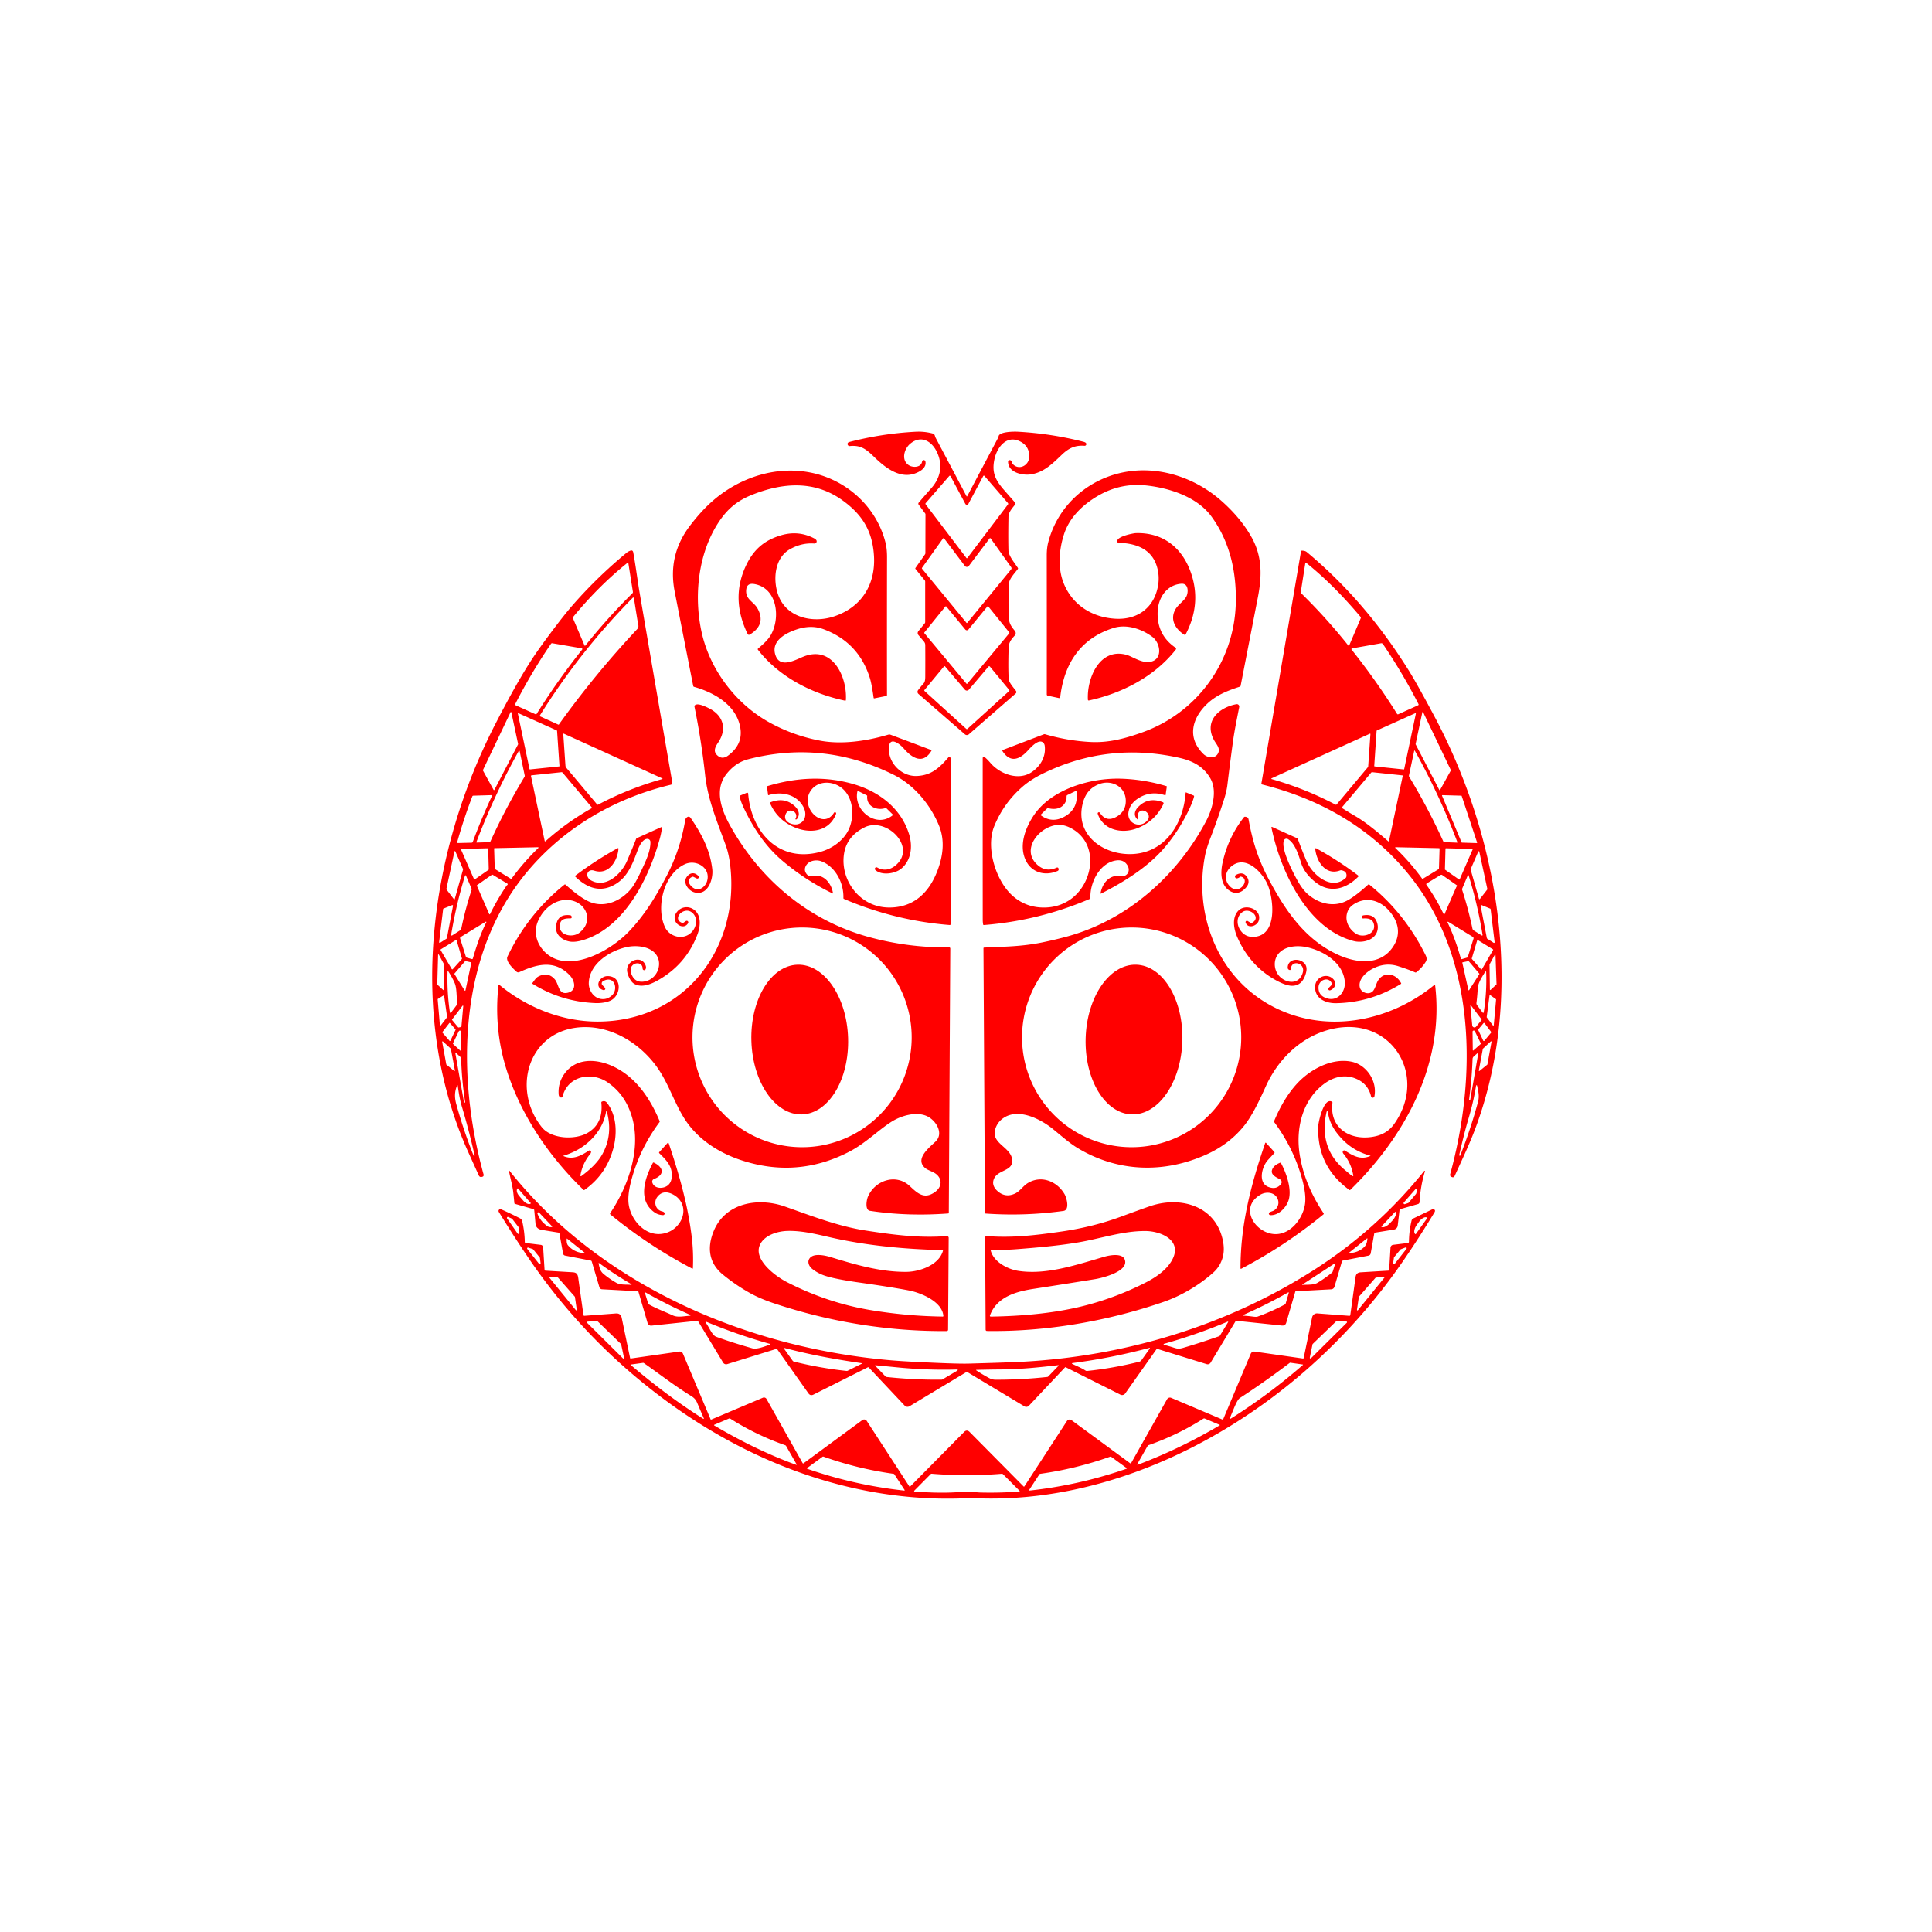 <svg xmlns="http://www.w3.org/2000/svg" viewBox="0 0 1448 1448" width="2048" height="2048" fill="red" xmlns:v="https://vecta.io/nano"><path d="M724.87 371.96l23.31-44.07q.18-.36.22-.76c.35-3.72 11.74-3.71 14.36-3.57q24.99 1.35 49.23 7.53 1.1.28 1.69.73a1.29 1.29 0 0 1-.89 2.31c-7.02-.54-11.78 1.7-17.07 6.78-7.26 6.95-13.5 13.08-22.95 14.61-6.19 1.01-17.15-1.21-17.24-9.48a1.17 1.17 0 0 1 1.38-1.16q1.52.28 1.46 1.58-.02.49.29.87c4.65 5.81 12.97 1.62 12.77-5.59q-.22-7.73-7.18-11.03c-10.29-4.88-17.24 5.05-19.01 13.8-1.93 9.51.63 15.1 7.12 22.56q4.17 4.8 8.39 9.58a1.21 1.19 44.2 0 1 .03 1.55c-2.02 2.48-4.88 5.63-4.95 9.06q-.28 15.05-.02 25.23c.1 4.19 4.78 9.57 7.04 13.12q.29.45-.03.87c-2.31 3.16-6.52 7.26-6.69 11.25q-.53 12.51-.05 25c.17 4.45 1.78 6.74 4.45 9.99q1.54 1.88-.21 3.82c-2.53 2.8-4.24 4.97-4.37 9.01q-.45 13.99.02 23.2c.15 2.86 3.85 6.79 5.51 9.11a1.42 1.41 51.8 0 1-.22 1.89l-35.14 30.61a2.24 2.23-44.9 0 1-2.93 0l-34.82-30.27a2.08 2.08 0 0 1-.3-2.82q1.88-2.51 4.16-5.05c1.42-1.58 1.22-4.58 1.24-6.82q.07-10.97-.01-21.87-.01-1.56-1.02-2.75l-4.11-4.84a2.26 2.25-45.8 0 1-.03-2.88l4.77-5.88a1.53 1.52-25.5 0 0 .34-.96v-30.31q0-.56-.36-1l-6.91-8.51a.6.6 0 0 1-.02-.72l7.13-10.18a1.77 1.75 62.6 0 0 .31-1l.07-28.95q0-.44-.27-.79l-4.85-6.55a1.2 1.19-43.3 0 1 .05-1.49q4.58-5.37 9.37-10.75c7.06-7.93 8.88-17.5 4.27-27.18-3.91-8.21-11.85-12.91-19.92-6.29-4.53 3.71-7.1 12.17-1.24 16.11 3.06 2.06 9.36 1.9 10.05-2.73a1.26 1.26 0 0 1 2.47-.09c1.11 4.96-4.34 7.89-8.07 9.17-11.79 4.04-22.89-5.27-30.57-12.73-6.04-5.87-10-8.7-18.03-7.92a1.53 1.52 81 0 1-1.63-1.2q-.31-1.43 1.48-1.89 24.36-6.3 49.51-7.64 6.33-.34 12.48 1.24c2.19.56 1.77 1.9 2.46 3.21q11.58 21.82 23.25 43.93a.24.24 0 0 0 .43 0zm.94 5.63a1.32 1.32 0 0 1-2.33 0l-11.09-20.75a.57.57 0 0 0-.93-.1l-17.65 20.31q-.41.47-.03.97l30.51 40.14q.37.49.74 0l30.39-40.06a.85.85 0 0 0-.03-1.08l-17.59-20.34a.54.54 0 0 0-.88.1l-11.11 20.81zm-19.04 25.98l-15.68 21.93q-.29.42.03.82l33.18 40.42q.35.42.69 0l32.82-40.01a1.31 1.3-43 0 0 .06-1.6l-15.31-21.49q-.48-.66-.96-.02l-15.45 20.51a1.89 1.88-44.9 0 1-3.01 0l-15.51-20.57q-.44-.58-.86.01zm18.3 108.72l31.3-37.63a.58.57 45.5 0 0 0-.73l-15.66-19.41a.43.43 0 0 0-.67-.01l-14.22 17.31a1.52 1.52 0 0 1-2.34 0l-14.13-17.15q-.46-.55-.91.01l-15.62 19.31a.49.49 0 0 0 .01.61l31.42 37.69q.41.5.82 0zm.06 33.94l31.21-28.32a.55.54-40.7 0 0 .06-.75l-14.49-17.57a.69.69 0 0 0-1.06-.01l-14.68 17.3a1.99 1.99 0 0 1-3.03.01l-14.83-17.43a.52.52 0 0 0-.8.01l-14.64 17.67a.55.54 40.7 0 0 .06.75l31.23 28.34q.48.44.97 0zm13.09 362.76l-1.14-198.26q0-.51.51-.54c14.76-.68 28.4-.74 43.66-3.89q10.81-2.24 19.45-4.66c44.74-12.53 81.6-45.46 103.17-86.06 4.83-9.12 8.63-22.75 3.35-32.05-5.03-8.84-13.02-13.24-23.39-15.56q-53.57-11.95-102.25 11.84-9.17 4.49-15.44 9.99-14.09 12.36-21.05 29.59c-6.45 15.98 1.25 41.09 14.12 52.27q10.2 8.86 24.11 8.52 9.66-.23 17.55-5.16c18.22-11.38 23.63-41.54 2.95-53.68q-4.73-2.78-8.96-3.06c-14.2-.93-30.9 17.8-17.32 29.94q6.47 5.78 14.44 2.03a.95.95 0 0 1 1.32.6l.1.39a1.3 1.29 70.4 0 1-.72 1.53c-8.91 3.87-18.67 1.59-23.32-6.84-6.15-11.14-1.27-24.67 5.17-34.45 13.27-20.15 43.02-28.58 65.68-27.87q17.34.55 34.05 5.6a.35.35 0 0 1 .24.38l-.9 6.23q-.05.33-.36.22-10.86-3.67-20.15 2.3-6.46 4.14-7.35 10.63c-1.08 7.8 7.93 12.04 13.55 6.65 5.83-5.6-4.87-12.33-6.66-4.75q-.11.48 0 .96l.42 1.87a.39.39 0 0 1-.66.36c-3.05-3.02-1.96-6.61.82-9.41q7.56-7.6 18.31-3.4a.89.88-66.9 0 1 .48 1.21q-6.14 12.96-19.44 18.2c-11.4 4.49-25.6 1.76-29.82-10.68a.91.91 0 0 1 1.63-.78q4.89 7.6 13 2.59 6.65-4.1 6.38-12.04c-.35-10.36-10.81-15.58-19.91-12.1-7.14 2.72-10.9 7.93-12.59 15.48-5.11 22.81 15.36 37.37 36.24 37 25.5-.47 39.42-22.46 41.13-45.96q.03-.38.39-.23l5.54 2.28q.51.21.38.74-.99 4.28-4.84 11.97-8.37 16.73-19.83 29.18c-11.93 12.96-29.15 23.63-44.95 31.57q-.54.27-.44-.33c1.33-7.45 6.57-13.8 14.64-12.87q2.71.32 3.93-.34c2.66-1.46 3.19-4.67 1.71-7.28q-2.72-4.84-8.68-3.96c-12.16 1.78-19.62 16.44-19.23 27.86a1.11 1.09-12.9 0 1-.67 1.05q-37.94 16.2-79.12 19.49-.54.05-.63-.49-.29-1.82-.29-3.56-.04-60.32-.02-121.07a.92.92 0 0 1 1.51-.71q2.14 1.81 4.24 4.28c7.16 8.41 21.15 13.67 31.07 6.88 6.45-4.41 10.69-11.51 9.67-19.63q-.2-1.61-1.32-2.54c-3.37-2.83-9.2 3.71-11.25 5.97-5.91 6.51-13.01 9.89-19.1.5a.58.57 63 0 1 .27-.85l30.73-11.73q.48-.18.97-.04 16.5 4.84 33.71 5.79c13.67.75 25.98-2.48 39.37-7.29 40.9-14.68 68.65-52.87 69.82-96.55.64-24.09-4.65-46.56-18.27-65.19-10.72-14.68-31.29-21.3-48.69-23.21-13.08-1.43-25.26 1.22-36.68 7.94-10.99 6.47-20.89 15.84-25 28.3-3.92 11.87-4.99 25.83-.19 37.45 6.64 16.06 21.39 25.31 38.88 26.19 14.44.73 26.21-6.29 30.53-20.06q2.41-7.68 1.24-14.94-2.71-16.87-19.94-20.79-5.47-1.24-9.33-.74-.49.06-.82-.31c-3.8-4.42 11.72-7.29 13.2-7.33 21.42-.69 35.84 11.92 41.98 31.31q7.12 22.49-4.52 44.62a.65.65 0 0 1-.92.25c-6.77-4.24-11.11-11.58-6.62-19.23 2.1-3.57 6.57-6.25 8.19-9.64 1.51-3.16 1.55-9.72-3.74-9.38-10.9.71-17.39 10.26-17.85 20.76q-.75 17.53 13.36 27.15a1 1 0 0 1 .22 1.44C865.29 507.2 840.44 519.8 816.1 525a.61.61 0 0 1-.74-.56c-.89-15.77 8.55-39.19 28.85-33.68 4.24 1.15 10.88 6.03 17.05 5.38 10.53-1.12 8.81-14.11 2.26-18.95-8.02-5.93-19.27-9.58-28.95-6.54-24.85 7.81-37.05 26.84-39.96 51.88a.78.77-80.3 0 1-.94.67l-8.4-1.81a.93.93 0 0 1-.73-.91q.04-52.04-.02-104.24 0-5.58 1.12-9.86c7.67-29.18 32.37-49.61 61.87-53.28 24.37-3.04 49.35 5.93 67.76 22.14q14.25 12.54 22.43 26.81c8.47 14.76 8.19 29.53 5.02 45.79q-6.43 33.07-12.89 66.14a.89.88-3.5 0 1-.6.67c-8.7 2.82-17.28 6.11-24.19 12.56-11.47 10.7-15.82 25.51-3.05 37.96 3.11 3.03 9.11 3.72 11.09-.93 1.51-3.55-1.35-6.29-2.96-9.13-8.22-14.43 3.35-24.9 16.54-27.33a1.82 1.82 0 0 1 2.12 2.14c-1.67 8.6-3.5 17.24-4.68 25.83q-2.25 16.38-4.22 32.8c-.38 3.16-1.35 7.04-2.34 10.14q-4.71 14.78-10.3 29.25-3.03 7.84-4.1 13.38c-8.39 43.45 8.88 89.82 48.64 111.91 40 22.21 88.8 13.21 123.16-14.97a.42.42 0 0 1 .68.28c7.02 58.95-22.61 113.25-63.57 153.24q-.34.34-.73.06Q986.9 874.08 988 844c.1-2.9 4.12-21.8 10.26-18.28q.46.27.39.79c-2.47 20.11 14.92 29.09 32.36 25.06q8.83-2.03 13.88-9.13c25.84-36.29-2.24-82.02-47.36-71.06-22.02 5.35-39.42 22.07-48.75 42.65-4.32 9.54-9.95 21.78-16.32 29.7q-11.19 13.9-28.49 21.65c-31.95 14.31-66.54 13.07-96.37-4.98-6.23-3.77-12.34-9.26-18.35-14.13-9.17-7.45-25.81-16.14-37.27-8.28q-4.35 2.97-5.98 8c-3.75 11.52 12.66 13.58 12.65 24.23-.02 7.45-10.46 6.6-13.53 12.92-1.63 3.35-.65 6.54 2.02 9.11q6.06 5.81 13.59 2.3c3.47-1.62 6.12-5.62 9.05-7.53 10.21-6.65 22.42-1.87 28.12 8.06 1.5 2.61 4.05 11.8-.89 12.49q-29.04 4.04-58.27 1.97-.51-.04-.52-.55zm60.89-309.24c-2.03 5.93-7.62 7.51-13.46 5.97q-.52-.13-.9.24l-4.59 4.49q-.4.4.06.73 7.99 5.73 16.75 1.31 11.49-5.8 9.89-19.11a.57.57 0 0 0-.81-.45l-6.09 2.93q-.5.24-.55.79c-.11 1.19.06 2.06-.3 3.1zm49.892 260.056a82.33 82.14 89.4 0 0 81.273-83.186 82.33 82.14 89.4 0 0-82.998-81.465 82.33 82.14 89.4 0 0-81.273 83.186 82.33 82.14 89.4 0 0 82.998 81.465zm157.428 3.114a1.1 1.1 0 0 1 1.63-.55c5.95 3.83 11.58 7.16 18.85 4.08q.5-.21-.03-.35-12.38-3.35-20.96-12.35c-5.67-5.95-9.75-12.38-10.65-20.42a.51.51 0 0 0-1-.05q-6.28 27.69 14.69 44.42c1.24.98 2.97 2.74 4.78 3.7q.63.34.52-.38-1.48-9.17-7.32-16.24-.82-.99-.51-1.86z"/><path d="M677.21 560.81c-2.09-2.45-9.78-9.02-10.82-1.77-1.69 11.84 8.87 23.09 20.82 22.55 10.79-.49 16.74-5.99 23.57-13.92a.92.92 0 0 1 1.39 0q.19.23.42.7.17.36.17.79 0 60.17 0 120.34 0 1.84-.29 3.24-.13.6-.74.55-41.2-3.3-79.13-19.53-.5-.21-.48-.75c.36-10.93-5.69-23.29-16.43-27.44-4.35-1.68-10.5-.37-12.14 4.4q-1.06 3.1 1.64 5.82c1.96 1.97 5.95.12 8.57.68 5.81 1.24 9.66 7.25 10.53 12.84q.07.47-.35.26-20.45-9.91-37.63-24.51c-12.66-10.75-21.68-24.44-28.77-39.32q-2.27-4.76-3.08-8.35-.22-.95.68-1.32l4.6-1.9a.73.72-13.6 0 1 1 .61c2.28 28.84 22.92 52.08 54.01 43.71 8.58-2.31 17.09-8.19 21.09-16.26 4.64-9.36 4.17-23.67-4.37-31.14-6.47-5.65-17.16-6.34-22.88.29-10.64 12.35 7.8 31.65 16.47 17.77a.88.88 0 0 1 1.57.77c-5.1 13.56-19.66 15.2-31.55 9.97q-12.41-5.47-17.88-17.74a.66.66 0 0 1 .37-.88q10.6-4.14 18.24 3.07c2.82 2.67 4.08 6.37 1.42 9.55q-.23.28-.59.26l-.28-.03a.24.24 0 0 1-.2-.36c3.01-5.22-5.4-9.42-7.5-3.05-1.76 5.35 5.55 8.16 9.62 6.91 5.31-1.62 6.45-7.42 4.21-12.12-4.78-9.99-16.51-12.67-26.49-9.53q-.3.09-.34-.22l-.85-6.21a.29.29 0 0 1 .2-.31c21.81-6.62 43.57-7.75 64.94-1.47 19.27 5.67 35.66 18.4 41.47 37.74 2.71 8.98 1.53 19.47-6.06 25.63-4.76 3.86-14.62 5.15-19.29.95a1.19 1.18 80.9 0 1 1.38-1.91c4.69 2.7 9.74 1.88 13.87-1.64 16.18-13.74-7.15-36.63-23.51-28.37q-13 6.57-15.16 19.36c-2.45 14.55 5.07 30.02 18.43 36.95q7.5 3.89 16.36 3.7c17.86-.38 29.02-11.5 35.16-27.58 4.1-10.76 5.72-22.49 1.27-33.55-6.27-15.55-18.55-30.6-33.91-38.26q-52.78-26.32-109.17-11.74-9.72 2.51-16.58 11.42c-8.89 11.56-3.5 26.51 2.68 37.75 22.48 40.84 58.85 71.57 104.13 84.02q29.54 8.12 60.24 7.81.96-.01.96.95L711.11 909q-.01.43-.44.47-30.68 2.3-58.68-1.99c-3.8-.58-2.55-8.12-1.51-10.54 5.31-12.36 21.08-17.6 31.31-8.07 5.73 5.33 10.82 10.41 18.97 4.52 4.47-3.24 5.84-8.47 1.73-12.67-2.59-2.64-6.85-3.31-9.24-5.41-7.37-6.52 2.16-14.39 7.75-19.57 6.85-6.34.22-16.46-6.62-19.37-8.1-3.45-19.25-.12-26.51 4.54-9.89 6.35-19.34 16.07-31.5 22.34q-39.2 20.23-81.29 6.15c-16.26-5.43-31.29-15.14-40.81-29.03-7.73-11.27-12.05-25.18-19.47-37.01-11.94-19.02-33.62-33.76-56.63-33.56-41.17.37-55.64 45.24-32.17 74.93 7.12 9.01 25.08 9.78 34.38 4.33q11.92-6.98 10.3-22.69-.05-.5.41-.72c1.47-.68 2.8-.41 3.85.92 7.3 9.3 7.68 22.97 4.78 33.93q-5.19 19.63-21.66 31.32-.42.3-.78-.06c-25.75-24.9-46.91-55.91-57.71-90.27q-9.53-30.32-5.99-62.86.1-.97.86-.35c20.33 16.75 46.63 27.31 73.15 27.37 64.46.13 106.49-53.4 99.83-115.89q-1-9.33-3.46-16.15c-6.18-17.12-13.49-34.18-15.45-52.43q-2.8-25.99-8.03-51.62-.1-.51.25-.9c2.02-2.2 8.61 1.18 10.81 2.28 10.5 5.27 13.52 15.37 6.75 25.51-1.98 2.96-3.97 6.29-1.05 9.32q3.84 3.96 8.51.48 11.13-8.3 9.13-20.65c-2.77-17.07-19.61-26.59-34.65-30.81q-.56-.16-.68-.73-7.08-35.79-13.91-70.8-5.32-27.24 11.53-49.32 7.86-10.3 15.63-17.34c20.8-18.85 49.76-28.38 77.4-21.83 25.69 6.09 46.97 25.92 53.49 51.96q1.14 4.58 1.13 10.89-.11 51.63-.03 103.25.01.64-.62.76l-8.77 1.76q-.56.12-.64-.45-1.4-10.23-2.79-14.69-8.39-26.89-34.73-36.67-9.57-3.56-20.84.39c-8.31 2.9-18.97 8.88-15.06 19.46 3.63 9.8 15.27 2.87 21.03.62 21.89-8.58 32.65 15.55 31.61 32.57q-.04.64-.66.51c-24.77-5.16-49.48-17.86-65.21-38.1q-.43-.55.11-1.01c3.42-2.88 7.23-6.25 9.4-9.93 7.37-12.47 5.31-35.37-12.34-38.38q-5.48-.93-6 4.26c-.74 7.44 5.61 8.81 8.53 14.15q6.51 11.9-5.71 19.39-1.23.75-1.85-.54-12.66-26.2-1.36-50.61c5.7-12.32 13.74-19.43 26.58-23.19q12.95-3.8 24.72 2.32.95.49 1.5 1.14a1.66 1.66 0 0 1-1.39 2.73q-9.45-.69-18.23 4.25c-11.55 6.49-12.82 22.62-8.98 33.83 5.98 17.47 25.9 21.87 41.92 16.58 20.9-6.89 31.29-24.16 30.02-45.4-1.12-18.78-8.92-31.22-24.02-41.93-20.88-14.81-44.54-12.96-67.45-3.81-10.79 4.31-18.14 10.28-24.76 20.22-15.7 23.61-18.94 55.84-12.89 83 6.22 27.85 25.59 53.42 50.51 67.23q18 9.98 38.27 13.79c16.31 3.06 35.04.24 50.7-4.41q1.22-.36 1.84-.13 15.34 5.73 30.6 11.51.5.19.23.65c-6.53 10.86-15 4.95-20.85-1.93zm-27.48 35.37l-6.76-3.4a.22.21 19.6 0 0-.31.14c-3.33 14.25 13.79 28.11 26.24 18.24q.52-.41.04-.88l-4.51-4.41a.85.85 0 0 0-.86-.2c-6.51 2.1-14.33-1.35-13.63-9.11a.4.39-74.1 0 0-.21-.38zm-49.442 263.626a82.33 82.14 90.6 0 0 82.998-81.465 82.33 82.14 90.6 0 0-81.273-83.186 82.33 82.14 90.6 0 0-82.998 81.465 82.33 82.14 90.6 0 0 81.273 83.186zM422.09 866.28a.04.04 0 0 0 0 .08c7.17 3.23 13.3-.14 19.19-3.97a1.11 1.11 0 0 1 1.71.86q.01.26-.15.8-.12.37-.4.71-5.95 7.2-7.44 16.26a.45.45 0 0 0 .71.43c6.15-4.59 12.28-10.04 15.87-16.66q7.98-14.68 3.18-31.77a.25.25 0 0 0-.49.02c-1.8 10.58-7.98 19.25-16.51 25.57q-6.61 4.89-15.67 7.67zm634.62-209.75c-28.31-35.5-66.88-57.63-110.7-68.55a.8.79 11.9 0 1-.59-.9l29.68-173.95q.08-.42.51-.43 2.48-.06 3.85 1.08c30.54 25.48 55.48 55.22 76.36 88.68q6.35 10.18 19.34 34.59c49.21 92.52 67.83 209.48 30.39 309.26-4.23 11.26-10.03 23.49-15.41 35.25a1.35 1.35 0 0 1-1.67.72l-.35-.12q-1.65-.58-1.19-2.27c20.02-73.37 19.41-161.12-30.22-223.36zm-37.05-194.26c-12.42-14.75-25.66-28.4-40.74-40.5a.37.37 0 0 0-.6.23l-3.38 21.63q-.1.62.35 1.06 18.77 18.42 35.16 39 .51.64.83-.12l8.55-20.14q.27-.63-.17-1.16zm-6.32 23.68a.57.56 65.9 0 0-.34.91q18.43 23.16 34.13 48.24a.64.63 61.3 0 0 .8.24l14.97-6.77a.59.59 0 0 0 .28-.8q-11.94-23.34-26.66-45.03a1.49 1.49 0 0 0-1.48-.63l-21.7 3.84zm53.27 47.81a.31.31 0 0 0-.58.07l-5.06 23.81a.31.31 0 0 0 .03.21l17.75 34.21a.31.31 0 0 0 .55 0l8.07-14.6a.31.31 0 0 0 .01-.28l-20.77-43.42zm-5.45 1.16a.33.33 0 0 0-.46-.37l-28.77 12.94a.33.33 0 0 0-.19.28l-1.77 26.29a.33.33 0 0 0 .3.35l21.79 2.27a.33.33 0 0 0 .36-.26l8.74-41.5zm-108.07 48.99c16.62 4.81 31.57 10.61 47.86 19.15q.5.26.86-.17l23.24-27.69q.37-.44.41-1.02l1.65-23.99a.3.3 0 0 0-.43-.29l-73.64 33.44a.31.3 40.5 0 0 .05.57zm138.94 47.65a.27.26-9 0 0 .26-.35q-13.42-35.45-31.88-68.54a.26.26 0 0 0-.49.07l-3.93 18.48a1.29 1.28 35.3 0 0 .16.92q14.3 23.61 25.7 48.75a.49.48-10.4 0 0 .43.29l9.75.38zm-75.9-19.69q9.08 5.31 24.26 18.6.54.47.68-.23l10.26-48.69a.35.35 0 0 0-.31-.42l-22.5-2.38a1.01.99 22.6 0 0-.88.35l-21.74 25.85q-.38.46.12.78 4.97 3.15 10.11 6.14zm79.39-15.29a.33.33 0 0 0-.3-.23l-14.11-.39a.33.33 0 0 0-.31.46l14.62 34.91a.33.33 0 0 0 .29.21l11.03.35a.33.33 0 0 0 .32-.44l-11.54-34.87zm-16.59 39.51a.39.38 2.2 0 0-.38-.4l-32.56-.71a.31.31 0 0 0-.22.54q11.02 10.52 19.97 22.86.33.45.81.16l11.48-6.99q.44-.27.45-.78l.45-14.68zm24.77.63a.34.34 0 0 0-.3-.47l-19.69-.47a.34.34 0 0 0-.35.33l-.42 15.48a.34.34 0 0 0 .15.28l10.42 7.29a.34.34 0 0 0 .51-.14l9.68-22.3zm4.99 1.57a.4.4 0 0 0-.75-.07l-5.71 13.22a.4.4 0 0 0-.02.27l6.24 21.94a.4.4 0 0 0 .7.14l5.53-7.12a.4.4 0 0 0 .07-.33l-6.06-28.05zm-17.05 26.3l.23-.25a.6.6 0 0 0-.09-.9l-10.89-7.61a1.06 1.05 46.7 0 0-1.16-.04l-10.4 6.31a.77.76 56.8 0 0-.22 1.09q7.33 10.37 12.83 21.83a.43.43 0 0 0 .78-.02q4.32-10.14 8.79-20.22.05-.11.13-.19zm19.52 36.15q-3.65-22.7-10.47-44.67a.31.31 0 0 0-.58-.02l-4.22 9.94a1.41 1.39-43 0 0-.04.97q4.64 14.28 7.71 28.98a2.27 2.26 10.1 0 0 1.02 1.45l5.98 3.74a.39.39 0 0 0 .6-.39zm6.02-19.34a.5.5 0 0 0-.31-.4l-6.47-2.66a.5.5 0 0 0-.69.56l4.66 24.25a.5.5 0 0 0 .22.33l4.83 3.13a.5.5 0 0 0 .77-.48l-3.01-24.73zm-32.27 9.93c4.12 8.65 7.39 17.82 9.95 27.07a.64.63-15.8 0 0 .79.44l3.87-1.11a.88.87.5 0 0 .6-.58l4.23-13.58a1.21 1.21 0 0 0-.52-1.4l-18.42-11.29a.35.35 0 0 0-.5.45zm18.15 27.06a.32.32 0 0 0 .07.3l6.97 7.89a.32.32 0 0 0 .51-.05l8.44-14.55a.32.32 0 0 0-.11-.43l-11.33-6.99a.32.32 0 0 0-.48.18l-4.07 13.65zm17.79-2.58a.31.31 0 0 0-.58-.14l-3.86 7.1a.31.31 0 0 0-.04.15l.26 18.77a.31.31 0 0 0 .52.23l4.37-4.05a.31.31 0 0 0 .1-.24l-.77-21.82zm-20.33 26.17a.31.31 0 0 0 .56.1l7.65-11.99a.31.31 0 0 0-.03-.36l-7.87-9.29a.31.31 0 0 0-.3-.1l-4.3.9a.31.31 0 0 0-.24.37l4.53 20.37zm13.33-13.49a.39.39 0 0 0-.73-.18c-2.11 3.57-5.33 8.09-5.57 12.37q-.31 5.79-.97 10.97-.12.91.43 1.64l4.25 5.67a.42.41-58.9 0 0 .74-.19q2.43-15.04 1.85-30.28zm.4 33.77a.39.39 0 0 0 .08.29l4.52 5.93a.39.39 0 0 0 .7-.2l1.73-19.11a.39.39 0 0 0-.16-.35l-4.16-2.93a.39.39 0 0 0-.61.27l-2.1 16.1zm-12.21-8.02l1.39 14.31a1.64 1.64 0 0 0 2.9.89l3.88-4.72q.38-.45.02-.93l-7.46-9.84q-.87-1.14-.73.29zm10.61 12.61a.5.5 0 0 0-.78-.02l-3.88 4.65a.5.5 0 0 0-.06.53l3.72 7.92a.5.5 0 0 0 .83.11l5.04-6.06a.5.5 0 0 0 .01-.62l-4.88-6.51zm-2.76 15.27l-4.54-9.26a.9.9 0 0 0-1.7.41l.17 13.77a.31.3-21.5 0 0 .51.22l5.51-4.88a.21.21 0 0 0 .05-.26zm7.96-1.28a.34.34 0 0 0-.57-.31l-5.83 5.4a.34.34 0 0 0-.1.19l-3 16.16a.34.34 0 0 0 .55.33l5.77-4.67a.34.34 0 0 0 .12-.2l3.06-16.9zm-15.94 43.45l5.99-34.61q.18-1.01-.59-.33l-2.74 2.42a2.71 2.67-20 0 0-.91 1.92q-.56 15.49-2.66 30.84a.22.21-4.6 0 0 .28.23l.3-.09a.49.49 0 0 0 .33-.38zm4.39-10.65c-1.31 8.23-3.08 15.87-5.44 23.86-3.11 10.56-5.03 18.75-7.24 28.26q-.03.12.07.2l.27.22a.31.3 30.2 0 0 .47-.12q7.76-19.71 13.31-40.17c1.17-4.35.24-8.1-.72-12.27a.37.37 0 0 0-.72.02z"/><path d="M398.04 649.96c-54.64 62.21-56.72 153.8-35.57 230.39a1.32 1.31 74.9 0 1-.93 1.62l-.39.1q-1.61.42-2.3-1.1-4.1-9.04-7.89-17.47c-45.92-101.91-29.51-224.36 20.52-321.3 8.32-16.14 18.4-34.76 27.55-48.66q6.29-9.55 18.69-25.8 6.93-9.07 12.61-15.51 18.15-20.55 39.37-38.01 1.13-.93 2.67-1.49 1.88-.68 2.24 1.29c1.83 9.91 3.21 21.15 4.72 29.94q12.18 71.18 24.55 142.56a1.43 1.42 78.4 0 1-1.07 1.63c-40.59 9.69-77.34 30.57-104.77 61.81zm72.32-228.18c-14.86 11.8-28.56 25.75-40.56 40.32a1.58 1.57 53.5 0 0-.24 1.63l8.54 20.07a.34.34 0 0 0 .58.08q16.53-20.65 35.32-39.27a1.19 1.18 63.3 0 0 .34-1.04L470.92 422a.35.35 0 0 0-.56-.22zm7.62 44.49q-1.5-9.13-2.86-18.01a.51.51 0 0 0-.86-.28q-39.75 40.28-69.69 88.34a.39.38 28.8 0 0 .17.56l13.72 6.22a.33.32-59.5 0 0 .4-.11q27.04-37.71 58.56-71.32c1.74-1.85.91-3.27.56-5.4zm-64.99 16.21c-9.95 14.51-18.92 29.7-26.93 45.38q-.23.45.22.65l15.03 6.78q.58.26.91-.27 15.7-25.07 34.1-48.21a.57.56 24.3 0 0-.35-.91l-22.06-3.81a.93.91 21.6 0 0-.92.39zm-24.71 75.4a.34.34 0 0 0 .03-.23l-5.05-23.74a.34.34 0 0 0-.64-.08l-20.68 43.33a.34.34 0 0 0 0 .31l8 14.52a.34.34 0 0 0 .6 0l17.74-34.11zm29.23-10.13a.31.31 0 0 0-.18-.27l-28.76-12.94a.31.31 0 0 0-.43.35l8.72 41.54a.31.31 0 0 0 .34.24l21.82-2.24a.31.31 0 0 0 .28-.33l-1.79-26.35zm4.64 2.27l1.63 23.65q.07 1.08.77 1.91l22.98 27.36q.3.36.71.14 23.03-12.17 48.11-19.18a.26.26 0 0 0 .04-.49l-73.95-33.59a.21.21 0 0 0-.29.2zm-28.89 31.22l-3.77-18.2a.41.4-36.4 0 0-.75-.11q-18.32 32.95-31.7 68.2a.28.28 0 0 0 .27.38l9.73-.32a.45.43 10.5 0 0 .39-.26q11.38-25.1 25.66-48.68a1.43 1.41 54.9 0 0 .17-1.01zm4.73.53l10.25 48.53a.37.37 0 0 0 .6.2q15.9-14.21 34.49-24.68.54-.31.14-.78l-21.82-25.93a1.04 1.02 66.8 0 0-.88-.36l-22.28 2.33q-.63.07-.5.69zm-54.79 50.08l10.33-.25a.87.87 0 0 0 .79-.57q6.53-17.62 14.49-34.64.22-.48-.3-.46l-13.78.43q-.53.02-.72.51-6.49 16.88-11.34 34.31a.53.53 0 0 0 .53.67zm39.5 26.7q.48.3.82-.16 9-12.29 19.96-22.85a.32.32 0 0 0-.23-.55l-32.58.68a.34.33-1.7 0 0-.33.34l.46 14.73a.95.94 15.1 0 0 .46.79l11.44 7.02zm-16.8-22.48a.3.3 0 0 0-.31-.29l-19.81.48a.3.3 0 0 0-.27.42l9.81 22.34a.3.3 0 0 0 .45.12l10.42-7.25a.3.3 0 0 0 .13-.25l-.42-15.57zm-18.83 15.55a.34.34 0 0 0-.02-.23l-5.79-13.3a.34.34 0 0 0-.64.06l-6.08 28.2a.34.34 0 0 0 .07.27l5.62 7.34a.34.34 0 0 0 .59-.11l6.25-22.23zm32.98 11.81q.26-.18.39-.42a.55.55 0 0 0-.2-.74l-10.92-6.6q-.38-.23-.74.02l-10.88 7.61a.61.6-29.6 0 0-.21.75l9.17 21.03a.34.33 46.6 0 0 .61.02q5.43-11.03 12.41-21.32.11-.17.37-.35zm-40.86 37.48l5.17-3.33a3.43 3.43 0 0 0 1.49-2.18q3.02-14.42 7.59-28.43.17-.51-.04-1.01l-4.17-9.71a.38.38 0 0 0-.71.04q-6.62 21.64-10.33 43.96-.24 1.46 1 .66zm.33-21.98a.49.49 0 0 0-.66-.55l-6.43 2.58a.49.49 0 0 0-.3.4l-3 24.75a.49.49 0 0 0 .76.47l4.83-3.1a.49.49 0 0 0 .22-.32l4.58-24.23zm14.86 39.48c2.69-9.22 5.81-18.62 10.11-27.2a.31.31 0 0 0-.44-.4l-18.67 11.39q-.74.45-.48 1.28l4.28 13.59a1.01 1 89.4 0 0 .68.67l3.81 1.07a.58.57-73.9 0 0 .71-.4zm-15.79 7.89a.46.46 0 0 0 .74.07l6.8-7.57a.46.46 0 0 0 .1-.44l-3.97-13.48a.46.46 0 0 0-.68-.26l-11.16 6.86a.46.46 0 0 0-.15.63l8.32 14.19zm-5.73-3.39a.3.3 0 0 0-.04-.15l-3.9-7.28a.3.3 0 0 0-.56.14l-.63 22.12a.3.3 0 0 0 .1.23l4.33 4.01a.3.3 0 0 0 .51-.22l.19-18.85zm15.41 19.47a.32.32 0 0 0 .59-.1l4.39-20.67a.32.32 0 0 0-.24-.38l-4.13-.93a.32.32 0 0 0-.32.11l-7.92 9.23a.32.32 0 0 0-.03.38l7.66 12.36zm-9.93 16.18l3.84-5.15a2.98 2.97-31.5 0 0 .55-2.27c-.76-4.45-.18-10.41-2.07-14.63q-1.96-4.37-4.63-8.44-.56-.86-.59.16-.49 15.09 1.68 30.02.24 1.63 1.22.31zm-8.63 9.85a.34.34 0 0 0 .61.18l4.71-6.14a.34.34 0 0 0 .07-.25l-2.23-15.86a.34.34 0 0 0-.51-.24l-4.16 2.58a.34.34 0 0 0-.16.32l1.67 19.41zm15.86 1.31a.31.31 0 0 0 .25-.27l1.39-15.45a.31.31 0 0 0-.55-.21l-7.83 10.28a.31.31 0 0 0 .01.39l4.55 5.5a.31.31 0 0 0 .3.11l1.88-.35zm-13.97 3.77a.34.34 0 0 0 .01.43l5.37 6.21a.34.34 0 0 0 .56-.08l3.9-8.18a.34.34 0 0 0-.05-.37l-4.13-4.73a.34.34 0 0 0-.52.02l-5.14 6.7zm13.86 13.57l.2-13.69a.95.95 0 0 0-1.8-.43l-4.3 8.85q-.21.44.15.77l5.16 4.75q.58.53.59-.25zm-7.53-.97a.34.34 0 0 0-.1-.19l-5.85-5.35a.34.34 0 0 0-.56.31l3.07 16.89a.34.34 0 0 0 .12.2l5.79 4.68a.34.34 0 0 0 .55-.33l-3.02-16.21zm10.32 40.35l.31-.27q.1-.09.08-.22-2.61-16.35-3-32.9a.85.8 21.6 0 0-.27-.58l-3.66-3.44a.27.27 0 0 0-.45.24l6.53 37.01q.08.49.46.16zm-5.2-12.94a.22.22 0 0 0-.42-.05c-1.98 4.8-2.06 8.96-.59 14.29q5.39 19.52 12.88 38.31a.4.4 0 0 0 .49.23l.25-.07q.11-.04.09-.16-4.12-18.39-9.52-36.46c-1.6-5.36-2.36-10.43-3.18-16.09zm175.8-156.33c-5.52 2.26-1.17 7.91 2.34 9.06 3.99 1.31 7.68-2.27 8.73-5.79 3.02-10.08-8.28-16.74-16.87-12.62-15.57 7.46-21.53 31.83-14.76 46.86 3.65 8.08 14.98 10.41 20.77 3.16 3.45-4.3 3.91-11.04-.98-14.32-5.92-3.96-14.62 5.15-6.87 8.17q.53.21 1-.11l1.83-1.25a1.16 1.16 0 0 1 1.68 1.51c-3.47 6.44-14.42-1.03-8.25-8.5 3.29-3.98 8.84-4.52 12.9-1.36 5.48 4.28 4.51 12.65 2.36 18.34q-8.72 23.06-30.74 35c-4.95 2.68-12.22 5.33-17.36 1.55-2.33-1.71-4.66-6.86-4.67-9.86 0-7.61 11.24-11.24 13.96-3.28q.56 1.63-.14 2.82a1.16 1.15 60.2 0 1-2.15-.59c.02-7.27-13.55-4.21-7.4 6.1 2.39 4.01 6.66 4.41 10.88 2.99 8.01-2.71 11.79-13.42 6.18-20.2-4.64-5.63-14.3-6.51-21.06-5.14-12.54 2.53-28.38 12.2-28.95 26.8-.21 5.46 3.41 11.3 9.08 12.17q4.5.69 8.1-2.5c5.39-4.76 2.01-15.65-6.52-10.79a1.93 1.93 0 0 0-.41 3.04l1.79 1.79a1.11 1.1 74.9 0 1-1.06 1.85c-7.19-1.89-3.22-10.77 3.47-10.51 10.72.41 9.78 14.21 2.24 18.16-3.1 1.62-7.89 2.23-11.74 2.07q-25.38-1.01-47.02-14.39-.45-.29-.13-.72c1.34-1.77 2.59-3.93 4.57-4.91q7.13-3.53 12.09 2.15c3.31 3.81 2.57 11.79 9.73 10.13 7.12-1.65 5.32-9.15 1.53-13.09-11.36-11.82-24.47-8.44-37.82-2.36a1.9 1.89-36.1 0 1-2.03-.31c-2.45-2.2-8.49-7.82-6.8-11.36q15.16-31.8 42.67-53.89.42-.34.81.01c5.04 4.42 10.56 9.1 16.57 12.18 12.28 6.3 26.36-.32 33.75-10.66q2.5-3.5 6.52-12.09c2.93-6.26 7.04-14.5 6.8-21.55a2.29 2.29 0 0 0-2.35-2.21c-3.5.09-6.07 5.41-7.1 8.18-3.44 9.19-6.91 19.27-15.62 25.05-11.55 7.66-22.09 4.01-31.22-4.92q-.42-.41.05-.76 15.12-11.4 31.69-20.56a.41.41 0 0 1 .61.39c-.67 9.13-7.35 19.97-18.2 16.44-5.21-1.7-7.42 4.58-2.2 7.4 11.14 6.03 22.72-5.11 26.82-14.7q4.74-11.09 6.79-16.47a1.07 1.07 0 0 1 .57-.6l18.13-8.19q.78-.35.68.5-.43 3.67-1.61 8c-7.91 29.05-26.05 66.54-57.42 76.07q-5.77 1.75-9.75 1.18c-5.24-.75-10.81-4.54-10.61-10.46q.37-10.58 10.55-9.3 1.05.13 1.16 1.18l.03.31a.76.76 0 0 1-.76.84c-3.5.02-6.91.18-7.89 3.69-2.44 8.77 8.82 11.33 14.31 7.15 11.38-8.68 5.24-23.29-7.82-24.56-10.51-1.03-19.65 7.01-23.37 16.46-4.8 12.23 3.72 24.9 15.3 28.33 17.67 5.24 41.33-8.9 53.02-21.13 12.11-12.66 20.55-26.66 28.52-42.03 6.95-13.4 11.28-26.9 13.77-41.46q.23-1.35 1.11-2.06 1.77-1.43 3.05.45c8.15 11.98 14.48 23.86 16.13 38.35.83 7.36-3.22 20.14-13.4 17.31-4.45-1.24-8.91-7.15-5.75-11.56 2.33-3.25 5.86-3.79 8.76-.66a1.13 1.13 0 0 1-1.33 1.79l-2.41-1.18q-.43-.2-.86-.02zm443.46-27.33c-2.53 6.2 6.71 23.93 9.89 29.68q3.78 6.83 7.52 10.24c8 7.3 19.32 10.53 29.46 5.46q6.16-3.08 16.24-12.21.42-.39.87-.03 26.63 21.47 42.22 53.01 1.36 2.75.09 4.8-2.87 4.63-7.09 7.89a.88.87 37.7 0 1-.89.11q-4.68-2.09-12.65-4.64-10.11-3.23-19.97 2.32c-4.64 2.61-10.31 7.97-8.78 13.73.92 3.47 5.99 5.53 9.1 3.22 1.83-1.36 2.66-4.44 3.57-6.66 3.69-8.97 14.04-8.03 18.22.12q.18.35-.16.56-22.56 13.92-48.43 14.44c-7.86.15-16.27-3.34-15.85-12.63.32-7.01 8.77-10.36 13.51-5.51 2.99 3.06 1.57 6.88-2.12 8.45a1.1 1.1 0 0 1-1.21-1.78l2.21-2.25a.85.84-32.6 0 0 .19-.85c-1.92-5.66-10.07-3.37-10.05 2.95q.03 6.18 6.51 8.03c8.17 2.32 13.88-5.17 13.2-12.61-1.25-13.87-15.05-22.48-27.42-25.55-7.47-1.86-17.75-1.41-22.69 5.16-3.81 5.09-2.88 12.68 1.68 16.95 5.5 5.15 14.59 5.46 16.96-3.44 1.93-7.27-8.69-9.8-8.93-2.53a.77.77 0 0 1-1.06.69l-.32-.13a1.61 1.61 0 0 1-1-1.46c-.1-5.46 5.65-7.28 10.11-5.12q5.22 2.53 3.62 8.72-2.6 10.04-10.7 9.84-4.52-.1-11.76-4.08-19.7-10.82-29.12-32.45c-2.64-6.07-4.06-14.4.71-19.59 5.49-5.96 18.28-1.04 15.35 7.52-1.29 3.78-7.95 6.19-9.76 1.3a1.03 1.03 0 0 1 1.5-1.24l2.32 1.42a.86.85-43.2 0 0 .86.02c7.57-4.1-1.67-11.72-6.85-8.28-4.6 3.06-4.84 9.14-1.9 13.57q3.94 5.94 11.24 5.09c16.89-1.96 13.68-28.48 9.45-38.78-3.8-9.24-16.59-23.14-27.41-13.9-4.46 3.8-5.48 9.72-1.55 14.29 7.35 8.54 16.36-4.77 8.88-6.65q-.45-.11-.8.2-.85.77-2.02 1.04a1.37 1.37 0 0 1-.95-2.55q5.18-2.78 8.1 1.34 3.08 4.36-1.01 8.62c-3.79 3.95-8.1 4.74-12.63 1.38-6.07-4.49-6.05-13.3-4.57-20.2q4.08-19.06 16.07-34.4.29-.36.75-.35 2.36.09 2.71 1.96c3.16 17.24 7.42 30.46 15.6 45.77 12.02 22.52 26.72 44.36 51.37 55.68 13.82 6.35 31.62 8.44 41.23-5.79 6.48-9.59 4.13-19.36-3.18-27.51-7.11-7.93-17.72-10.52-26.93-3.98q-3.34 2.38-4.34 6.51c-1.45 5.98 1.7 11.72 6.72 15.01 5.47 3.6 15.74.06 13.29-7.76q-1.31-4.14-7.72-3.64-.85.07-.96-.77l-.04-.28a1.14 1.14 0 0 1 .94-1.28q7.37-1.26 9.82 4.13 1.76 3.88.66 7.68c-2.05 7.14-11.43 9.08-17.74 7.42-35-9.2-55.02-53.04-61.52-84.92q-.17-.87.63-.5l18.49 8.35a1.21 1.19 2.7 0 1 .63.68q3.07 8.41 6.53 16.5c4.42 10.34 18.67 22.51 29.38 12.6q.36-.34.45-.82.78-4.1-3.7-4.9-.47-.09-.92.08c-11.07 4.18-17.85-6.95-18.71-16.14a.46.46 0 0 1 .67-.44q16.47 9.03 31.43 20.35.61.46.08 1c-8.83 8.97-20.84 12.73-31.69 4.33q-8.45-6.53-11.08-14.7c-2.2-6.82-4.7-14.84-9.94-17.9a2.04 2.03 26.1 0 0-2.91.99z"/><ellipse cx="0" cy="0" transform="matrix(.03 1 -1 .03 599.39 779.13)" rx="56.1" ry="36.24"/><ellipse cx="0" cy="0" transform="matrix(-.03 1 -1 -.03 849.91 779.12)" rx="56.1" ry="36.24"/><path d="M488.88 886.25c1.58 5.12 8.77 4.87 11.96 1.89q2.47-2.3 2.67-6.44c.38-7.52-3.79-11.92-9.36-17.36q-.43-.42-.03-.87l6.06-6.68a.63.63 0 0 1 1.06.22c7.74 23.12 14.29 45.93 17.22 70.23q1.39 11.57.86 23.21-.03.61-.58.33-32.71-17.14-61.28-40.56a.74.73-53.5 0 1-.14-.98c13.94-20.78 23.61-49.06 16.01-73.12-3.3-10.46-8.88-18.55-17.66-24.73-12.08-8.51-30.04-5.16-34.04 10.35a1.14 1.14 0 0 1-1.66.71q-1.14-.64-1.25-2.06-.69-8.53 4.2-15.47c8.54-12.11 23.73-11.61 36.31-5.81 16.95 7.82 27.76 23.5 35.14 41.12q.18.43-.09.8-15.06 20.22-21.32 44.34-2.86 11-1.68 17.91c2.01 11.75 12.91 24.08 26.24 21.19q6.88-1.49 11.16-7.1c5.9-7.77 4.33-17.92-4.69-22.36q-7.04-3.46-11.28 1.95c-3.1 3.95-1.44 9.83 3.61 10.98q.99.22 1.51.8a1.18 1.18 0 0 1-.89 1.98c-1.99-.03-4.35-.67-6.07-1.83-13.23-8.92-7.71-25.79-1.59-37.26q.26-.5.77-.26c7 3.24 8.62 9.02.09 12.28a2.11 2.11 0 0 0-1.26 2.6zm461.95 3.41q5.75 2.13 9.14-2.11c1.18-1.48.58-3.09-1.1-3.95-3.18-1.62-7.34-3.68-5.01-7.89q1.47-2.67 5.55-4.26a.53.53 0 0 1 .66.24c4.13 7.73 8.13 19.34 5.82 27.47-1.52 5.38-7.25 11.9-13.8 11.57a1.15 1.14 33.8 0 1-.43-2.18q.9-.42 2.06-.83c3.36-1.19 5.04-4.87 4.25-8-1.5-6.01-8.53-7.2-13.44-4.25-17.37 10.44-1.76 31.66 14.01 29.3 10.52-1.57 18.32-12.83 19.58-22.55q.97-7.48-2.52-19.69-6.46-22.49-20.56-41.48-.29-.38-.1-.82 7.32-17.57 17.55-28.49c9.89-10.56 25.99-19.03 40.52-16.01 11.24 2.33 19.33 14.56 17.1 25.95a1.29 1.29 0 0 1-2.52.05q-2.35-10.02-12.33-13.68c-7.54-2.77-15.47-.98-22.13 3.75-16.82 11.95-22.1 33.54-19.08 53.21q3.5 22.72 17.97 44.31a.64.64 0 0 1-.13.85q-28.67 23.51-61.53 40.7-.62.32-.62-.38c-.01-32.8 7.92-62.93 18.45-93.64q.26-.78.82-.17l6.02 6.63q.47.51-.01 1.02-2.48 2.61-4.89 5.29c-4.35 4.85-7.59 16.99.7 20.04zm79.19 34.64l-2.67 14.93q-.28 1.58-1.85 1.88l-18.98 3.66q-.61.12-.78.72l-5.57 18.91a2.68 2.67 6.6 0 1-2.43 1.92l-26.42 1.44q-.43.02-.56.44l-6.71 23.07q-.72 2.48-3.3 2.21l-33.94-3.54q-.55-.06-.84.42l-18.64 30.93a2.56 2.55-65.7 0 1-2.94 1.12l-36.9-11.4q-.46-.14-.74.25l-23.41 33.1a2.87 2.86 30.9 0 1-3.63.91l-40.92-20.52q-.34-.17-.61.11l-27.03 28.72a2.73 2.71-52.7 0 1-3.38.47l-42.68-25.64a.9.88-44.5 0 0-.91 0l-42.52 25.56a2.95 2.94 52.8 0 1-3.66-.51l-26.76-28.44q-.42-.45-.96-.17l-40.58 20.37q-2.33 1.17-3.83-.96l-23.29-32.92q-.33-.47-.88-.3l-36.71 11.36a2.64 2.64 0 0 1-3.03-1.16l-18.71-30.94a.76.75 71.5 0 0-.73-.37l-34.26 3.62a2.74 2.73 78.9 0 1-2.91-1.96l-6.83-23.37q-.12-.43-.57-.45l-26.74-1.48a2.19 2.18 83.2 0 1-1.98-1.56l-5.72-19.25q-.17-.59-.78-.71l-19.2-3.72a1.92 1.92 0 0 1-1.53-1.55l-2.75-15.19q-.07-.41-.48-.47-6.23-1-12.54-2.02-4.56-.73-4.9-4.82-.43-5.01-.94-10.04a.86.86 0 0 0-.62-.74l-13.79-3.94a.67.66 5.9 0 1-.48-.58q-.38-4.07-.81-7.99c-.54-5.04-2.19-10.45-3.16-15.77q-.2-1.11.5-.23c68.75 86.25 178.62 132.74 286.25 141.86q7.52.64 19.97 1.25 29 1.43 37.5 1.19 29.3-.82 39.25-1.33c76.96-3.92 153.11-26.56 218.7-68.19q48.21-30.59 83.72-74.88a.31.31 0 0 1 .54.28q-3.38 11.3-4.03 23.06a1.64 1.63 84.1 0 1-1.19 1.48l-13.19 3.77q-.55.16-.61.72l-1.37 11.65a3.42 3.41 88.8 0 1-2.85 2.98l-14.23 2.3q-.4.06-.47.45zm-632.19-22.55l-9.64-11.05a.15.15 0 0 0-.21-.01l-.04.03a5.15 2.82 48.9 0 0 1.26 5.74l3.06 3.51a5.15 2.82 48.9 0 0 5.51 2.03l.04-.04a.15.15 0 0 0 .02-.21zm663.38-6.84a.76.76 0 0 0 .15-.25l.88-2.73a.76.76 0 0 0-1.29-.74l-8.81 10.07a.76.76 0 0 0 .82 1.22l2.43-.82a.76.76 0 0 0 .34-.23l5.48-6.52zm-647.67 24.74a.33.33 0 0 0 .2-.56l-9.68-10.25a.75.75 0 0 0-1.24.78q1.83 4.79 5.44 7.81c2 1.66 2.78 2.47 5.28 2.22zm632.14-11.43l-10.38 11.06a.08.08 0 0 0 .01.11h0a6.55 2.9-46.8 0 0 6.6-2.79l1.52-1.62a6.55 2.9-46.8 0 0 2.37-6.76h0a.08.08 0 0 0-.12 0zm-607.52 30.64l-13.1-10.5q-.3-.24-.32.15-.21 3.49.95 4.84 4.82 5.62 12.37 5.78.45.01.1-.27zm586.69-10.25q.1-.81-.53-.3l-13.24 10.57q-.35.28.1.27 6.47-.14 10.98-4.26c1.99-1.83 2.36-3.67 2.69-6.28zm-575.86 18.05a.23.23 0 0 0-.36.23c.65 3.07 1.13 5.76 3.72 7.92q4.5 3.74 9.6 6.64c3 1.7 7.03 1.22 10.27 1.49q2.06.18.28-.87-12.13-7.11-23.51-15.41zm527.03 16.37c3.61-.28 8.45.19 11.34-1.54q5.74-3.43 10.95-7.7.39-.32.55-.81l1.84-5.78a.25.24 81.9 0 0-.37-.28l-24.37 15.93a.1.1 0 0 0 .06.18zm-471.78 22.83c3.88 1.8 8.65.46 12.91.28a.35.35 0 0 0 .13-.67q-17.06-7.51-33.29-16.71a.4.4 0 0 0-.58.47l2.23 7.24q.29.91 1.12 1.38c5.58 3.12 11.45 5.21 17.48 8.01zm434.62.89q2.73.37 3.64.04 10.6-3.82 20.59-9.17a1 .97 85 0 0 .47-.58l2.37-8.1a.28.28 0 0 0-.41-.32q-16.34 9.29-33.56 16.85a.33.33 0 0 0 .11.63q3.33.18 6.79.65zm-409.77 4.86c2.21 2.6 4.53 9.13 7.65 10.27q11.66 4.28 27.04 8.64c3.61 1.03 9.6-1.53 13.11-2.68a.35.34 43.3 0 0-.02-.66q-24.36-6.83-47.69-16.6a.29.28 8.7 0 0-.4.29q.05.44.31.74zm349.29 18.01c3.57 1.15 4.66 1.67 8.48.55q13.46-3.97 26.79-8.66.48-.16.74-.6l6.08-10.01a.26.26 0 0 0-.32-.37q-23.35 9.79-47.73 16.64a.43.43 0 0 0 .02.83q2.91.65 5.94 1.62zm-232.74 12.05c-21.4-3.16-38.69-6.39-57.75-11.39a.3.3 0 0 0-.32.46l6.55 9.16a1.57 1.57 0 0 0 .87.59q19.5 4.87 39.49 7.01a1.51 1.49-54.6 0 0 .84-.15l10.4-5.19q.73-.37-.08-.49zm167.9 5.53q.59.39 1.22.32 19.25-2.01 38.92-6.87 1.19-.29 1.9-1.29l6.04-8.49q.62-.86-.41-.59-28.41 7.57-57.57 11.35a.29.29 0 0 0-.09.54c3.18 1.55 6.98 3.06 9.99 5.03zm-141.9-2.46q-7.58-.76-15.32-1.48-.78-.07-.23.49l7.54 7.81q.4.41.98.48 20.39 2.18 40.91 1.99a2 1.95-59.8 0 0 1.01-.28l10.34-6.12q2.13-1.27-.35-1.2-22.23.6-44.88-1.69zm121.51-1.57c-14.35 1.63-27.72 3.06-42.49 3.19q-9.33.08-18.7.32-.79.02-.13.47 4.74 3.18 9.81 5.84 2.04 1.07 4.45 1.07 19.41.06 38.78-2.04.45-.05.76-.37l7.73-8.05a.26.25 19.2 0 0-.21-.43zm-83.7-25.56c-43.52.33-87.5-6.84-128.94-20.64q-10.79-3.59-18.36-7.81-10.64-5.93-20.38-13.9c-10.66-8.72-11.95-20.43-6.76-32.83 8.88-21.22 33.54-25.1 53.24-18.16 20.16 7.1 39.83 14.77 60.25 17.94 22.23 3.46 40.83 5.75 61.09 4.21a1.33 1.33 0 0 1 1.43 1.34l-.46 68.74q-.01 1.1-1.11 1.11zm-101.31-55.77c3.41-2.3 10.27-.94 14.38.32 18.56 5.66 37.12 11.19 56.71 11.08 9.93-.05 24.55-5.08 27.48-15.76a.43.43 0 0 0-.41-.55c-26.42-.62-53.21-3.01-79.1-8.48-12.19-2.58-24.1-6.15-36.71-5.91-7.67.15-17.47 3.13-20.87 10.29-5.29 11.17 11.43 23.61 20.16 28.1 19.65 10.09 40.53 17.22 62.31 20.89q26.98 4.55 54.44 4.93.54.01.5-.53c-.88-10.85-17.09-17.36-25.77-19.04q-13.05-2.51-37.62-5.99-17.05-2.42-24.89-4.9-5.57-1.76-9.97-5.24c-3.04-2.39-4.31-6.73-.64-9.21zm263.5 34.08c-41.45 14.2-87.25 22.26-131.86 21.63q-1.05-.02-1.06-1.07l-.4-68.73q-.01-1.43 1.41-1.32c18.75 1.42 35.63-.48 56.28-3.49q23.36-3.41 44.25-11.11 16.57-6.11 22.04-7.94c22.96-7.69 49.29.15 54.33 26.39q1.32 6.88-.34 12.46-1.94 6.55-6.87 10.97c-10.36 9.28-23.88 17.45-37.78 22.21zm-28.73-32.08c3.68 8.95-16.68 13.97-22.14 14.85q-23.13 3.74-46.26 7.3c-12.67 1.95-27.49 5.91-32.57 19.96a.62.61-80.8 0 0 .59.83c23.71-.37 48.98-2.54 71.95-8.62q22.93-6.07 44.14-16.9c7.44-3.8 15.39-9.11 19.62-16.5 8.53-14.87-7.78-22-19.51-22.13-16.94-.19-33.59 5.62-50.21 8.45-15.08 2.57-31.18 3.97-46.77 5.18q-9.36.72-18.79.45-.58-.02-.44.55c2.13 8.43 12.59 13.97 20.49 15.2 21.45 3.33 44.21-4.67 65-10.65 3.82-1.1 12.95-2.72 14.9 2.03zm-240.63 152.84l44.03-32.35a2.3 2.29-34.6 0 1 3.28.6l32.06 49.27a.25.25 0 0 0 .39.04l40.51-40.96q2.1-2.13 4.2-.01l40.42 40.81a.38.37 38.9 0 0 .58-.06l31.92-49.02a2.37 2.36-55.3 0 1 3.39-.62l43.97 32.29q.47.35.75-.16l26.92-47.79a2.46 2.45-63.7 0 1 3.09-1.05l38.47 16.29a.37.37 0 0 0 .48-.2l20.65-49.1a2.74 2.73-74.5 0 1 2.91-1.65l36.19 5.17q.51.07.61-.43l6.3-30.39a3.75 3.75 0 0 1 3.97-2.98l23.84 1.81q.73.06.83-.67l3.95-28.49q.45-3.25 3.73-3.45l20.83-1.26a.67.65-.5 0 0 .62-.62l.99-16.61a2.27 2.27 0 0 1 1.99-2.12l11.02-1.36a.93.92 86.8 0 0 .81-.91q.12-8.06 1.97-15.89a2.37 2.36-6.3 0 1 1.27-1.58l14.46-6.96a1 1 0 0 1 .81-.02q1.65.69.63 2.37-10.82 17.92-22.62 35.2-31.64 46.35-73.89 83.28c-65.7 57.41-153.13 97.88-241.82 95.97q-9.71-.21-18.59.03c-77.08 2.03-151.32-24.95-213.69-69.41q-64.38-45.9-108.76-111.37-11.28-16.64-21.89-34a1.36 1.36 0 0 1 1.71-1.96q6.93 3.05 14.22 6.79a3.37 3.37 0 0 1 1.6 2.1q1.78 7.76 1.93 15.62a.76.76 0 0 0 .67.74L405.3 933a2.02 2.02 0 0 1 1.77 1.87l1.07 16.85a.66.66 0 0 0 .62.61q10.28.62 20.49 1.21c4.03.23 3.92 2.81 4.44 6.48q1.8 12.78 3.6 25.57.09.63.72.59l23.51-1.76q3.7-.28 4.45 3.35l6.26 30q.09.46.56.4l36.3-5.18a2.6 2.6 0 0 1 2.76 1.56l20.74 49.23a.33.33 0 0 0 .44.18l38.71-16.38a2.18 2.18 0 0 1 2.75.93l27.05 48.01q.28.5.74.16zM387.96 924.53a.73.73 0 0 0 1.32-.46l-.2-3.56a.73.73 0 0 0-.15-.4l-5.03-6.55a.73.73 0 0 0-.28-.23l-2.67-1.2a.73.73 0 0 0-.9 1.08l7.91 11.32zm673.13.43l8.64-12.06a.17.17 0 0 0-.04-.24l-.03-.02a6.12 3.19-54.4 0 0-6.16 3.12l-1.71 2.39a6.12 3.19-54.4 0 0-.97 6.83l.04.02a.17.17 0 0 0 .23-.04zm-657.07 22.25a.65.65 0 0 0 1.15-.48l-.51-3.93a.65.65 0 0 0-.14-.32l-4.94-6.11a.65.65 0 0 0-.3-.21l-3.37-1.11a.65.65 0 0 0-.71 1.02l8.82 11.14zm640.87-5.01a.65.65 0 0 0-.15.32l-.61 4.28a.65.65 0 0 0 1.16.49l8.86-11.34a.65.65 0 0 0-.74-1.01l-3.49 1.33a.65.65 0 0 0-.27.19l-4.76 5.74zm-26.35 29.62a.39.39 0 0 0-.1.2l-1.42 9.68a.39.39 0 0 0 .69.3l19.95-24.53a.39.39 0 0 0-.34-.64l-6.14.72a.39.39 0 0 0-.25.13l-12.39 14.14zm-586.92 10.16a.38.38 0 0 0 .67-.29l-1.4-9.66a.38.38 0 0 0-.09-.19l-12.57-14.28a.38.38 0 0 0-.25-.12l-5.96-.55a.38.38 0 0 0-.33.62l19.93 24.47zm35.27 36.11a.48.48 0 0 0 .8-.45l-2.15-10.08a.48.48 0 0 0-.13-.24l-17.79-17.27a.48.48 0 0 0-.38-.13l-6.97.65a.48.48 0 0 0-.29.82l26.91 26.7zm516.98-10.83a.52.52 0 0 0-.15.27l-2.05 10.01a.52.52 0 0 0 .87.47l26.9-26.66a.52.52 0 0 0-.34-.88l-7.18-.4a.52.52 0 0 0-.39.15l-17.66 17.04zM472.69 1023c17.3 14.7 35.13 28.27 54.43 40.38a.26.26 0 0 0 .38-.33q-2.49-5.8-5.03-11.74c-1.2-2.8-2.63-3.91-5.1-5.43-11.97-7.38-23.2-16.15-34.89-24.32q-.24-.16-.53-.12l-9.17 1.26a.17.17 0 0 0-.09.3zm450.24 37.04q-.63 1.5-.93 2.58-.29 1.09.66.49 28.5-17.98 53.89-40.14a.16.16 0 0 0-.08-.28l-9.41-1.35q-.25-.03-.44.12-18.21 13.86-37.34 26.33c-2.11 1.38-4.28 7.37-6.35 12.25zm-387.48 8.41c18.69 11.07 39.62 21.55 61.1 29.34q.83.31.39-.46l-7.74-13.55a1.44 1.39 83.6 0 0-.77-.64q-21.72-7.58-41.14-19.91-.42-.27-.89-.08l-10.9 4.63q-.69.29-.05.67zm366.44-5.16q-19.38 12.27-41.06 19.84-.49.17-.74.62l-7.74 13.59a.33.32 4.4 0 0 .4.46q31.89-12.09 61.24-29.45.49-.29-.03-.51l-11-4.64q-.56-.24-1.07.09zm-285.49 28.57l-11.3 8.29q-.65.47.11.74 35.23 12.2 72.32 16.26.81.09.36-.59l-7.63-11.65a.71.71 0 0 0-.47-.3q-26.93-3.75-52.56-12.87-.45-.16-.83.12zm162.52 13.22l-7.45 11.4q-.49.74.4.65 37.17-4.08 72.5-16.36a.25.25 0 0 0 .07-.44l-11.59-8.46q-.37-.27-.8-.12-25.53 9.08-52.37 12.84-.49.07-.76.49zm-14.77 12.27l-12.46-12.49a1.09 1.07-24.5 0 0-.85-.31q-26.27 2.17-52.53-.02-.45-.04-.76.28l-12.32 12.43a.37.36 25 0 0 .23.62c11.92.93 23.97 1.26 35.93.23 4.53-.39 10.51.44 13.41.52q14.6.37 29.17-.75a.3.3 0 0 0 .18-.51z"/></svg>